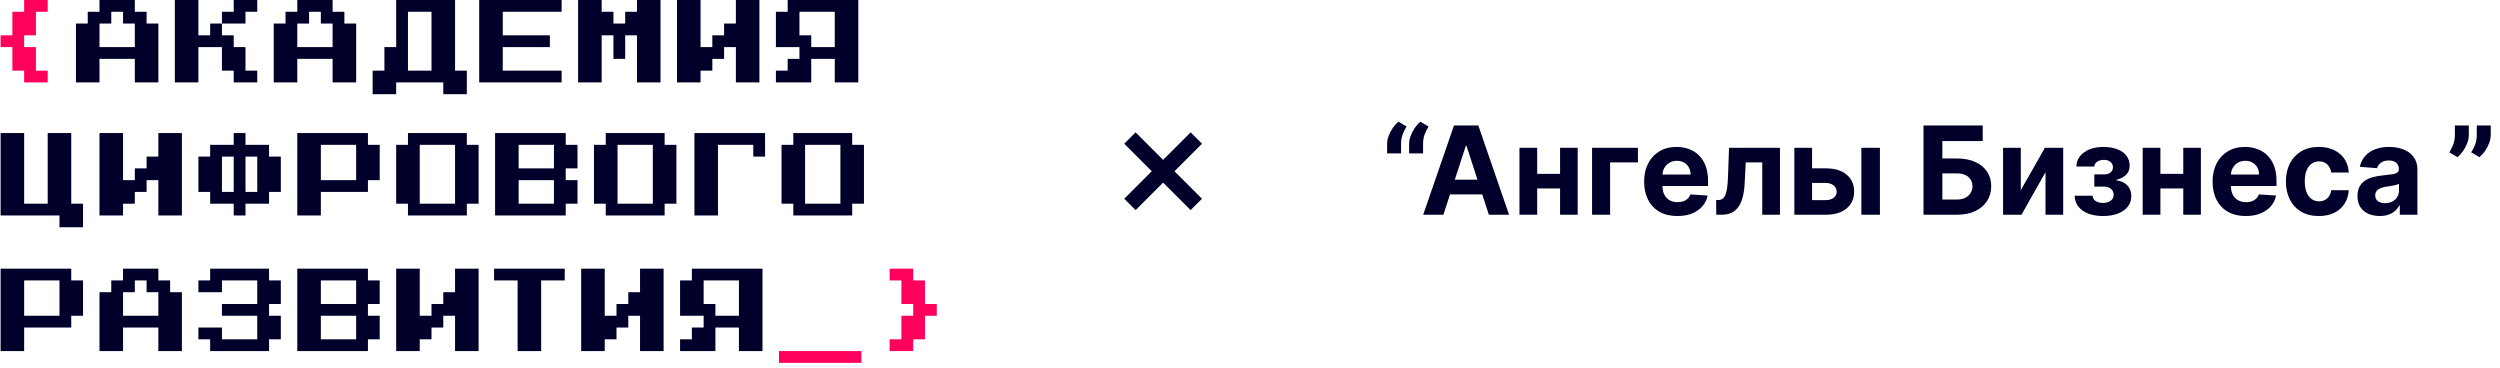 <?xml version="1.0" encoding="UTF-8"?> <svg xmlns="http://www.w3.org/2000/svg" width="163" height="24" viewBox="0 0 163 24" fill="none"><path d="M58.005 22.89V22.123H58.773V20.587H59.541V19.82H58.773V18.284H58.005V17.517H59.541V18.284H60.308V19.82H61.076V20.587H60.308V22.123H59.541V22.89H58.005Z" fill="#FF005C"></path><path d="M50.79 23.658V22.89H56.163V23.658H50.79Z" fill="#FF005C"></path><path d="M44.341 22.89V22.123H45.109V21.355H45.877V20.587H44.341V18.284H45.109V17.517H49.715V22.89H48.179V21.355H46.644V22.89H44.341ZM46.644 20.587H48.179V18.284H45.877V19.82H46.644V20.587Z" fill="#00002B"></path><path d="M37.893 22.89V17.517H39.429V20.587H40.196V19.82H40.964V19.052H41.731V17.517H43.267V22.89H41.731V20.587H40.964V21.355H40.196V22.123H39.429V22.89H37.893Z" fill="#00002B"></path><path d="M33.748 22.89V18.284H32.213V17.517H36.819V18.284H35.283V22.89H33.748Z" fill="#00002B"></path><path d="M25.831 22.89V17.517H27.367V20.587H28.134V19.82H28.902V19.052H29.669V17.517H31.205V22.89H29.669V20.587H28.902V21.355H28.134V22.123H27.367V22.89H25.831Z" fill="#00002B"></path><path d="M19.383 22.89V17.517H23.989V18.284H24.757V19.82H23.989V20.587H24.757V22.123H23.989V22.89H19.383ZM20.919 19.82H23.221V18.284H20.919V19.82ZM20.919 22.123H23.221V20.587H20.919V22.123Z" fill="#00002B"></path><path d="M13.703 22.89V22.123H12.935V21.355H14.471V22.123H16.773V20.587H14.471V19.82H16.773V18.284H14.471V19.052H12.935V18.284H13.703V17.517H17.541V18.284H18.309V19.82H17.541V20.587H18.309V22.123H17.541V22.89H13.703Z" fill="#00002B"></path><path d="M6.487 22.89V19.052H7.255V18.284H8.022V17.517H10.325V18.284H11.093V19.052H11.86V22.89H10.325V21.355H8.022V22.89H6.487ZM8.022 20.587H10.325V19.052H9.558V18.284H8.79V19.052H8.022V20.587Z" fill="#00002B"></path><path d="M0.039 22.89V17.517H4.645V18.284H5.413V20.587H4.645V21.355H1.575V22.89H0.039ZM1.575 20.587H3.877V18.284H1.575V20.587Z" fill="#00002B"></path><path d="M51.724 14.048V13.281H50.956V9.443H51.724V8.675H55.562V9.443H56.33V13.281H55.562V14.048H51.724ZM52.492 13.281H54.794V9.443H52.492V13.281Z" fill="#00002B"></path><path d="M45.276 14.048V8.675H49.882V10.21H49.114V9.443H46.811V14.048H45.276Z" fill="#00002B"></path><path d="M39.495 14.048V13.281H38.727V9.443H39.495V8.675H43.333V9.443H44.101V13.281H43.333V14.048H39.495ZM40.263 13.281H42.565V9.443H40.263V13.281Z" fill="#00002B"></path><path d="M32.28 14.048V8.675H36.885V9.443H37.653V10.978H36.885V11.746H37.653V13.281H36.885V14.048H32.28ZM33.815 10.978H36.118V9.443H33.815V10.978ZM33.815 13.281H36.118V11.746H33.815V13.281Z" fill="#00002B"></path><path d="M26.599 14.048V13.281H25.831V9.443H26.599V8.675H30.437V9.443H31.205V13.281H30.437V14.048H26.599ZM27.367 13.281H29.669V9.443H27.367V13.281Z" fill="#00002B"></path><path d="M19.383 14.048V8.675H23.989V9.443H24.757V11.746H23.989V12.513H20.919V14.048H19.383ZM20.919 11.746H23.221V9.443H20.919V11.746Z" fill="#00002B"></path><path d="M15.238 14.048V13.281H13.703V12.513H12.935V10.21H13.703V9.443H15.238V8.675H16.006V9.443H17.541V10.21H18.309V12.513H17.541V13.281H16.006V14.048H15.238ZM14.471 12.513H15.238V10.21H14.471V12.513ZM16.006 12.513H16.773V10.21H16.006V12.513Z" fill="#00002B"></path><path d="M6.487 14.048V8.675H8.022V11.746H8.79V10.978H9.558V10.21H10.325V8.675H11.86V14.048H10.325V11.746H9.558V12.513H8.79V13.281H8.022V14.048H6.487Z" fill="#00002B"></path><path d="M3.877 14.816V14.048H0.039V8.675H1.575V13.281H3.11V8.675H4.645V13.281H5.413V14.816H3.877Z" fill="#00002B"></path><path d="M50.589 5.373V4.606H51.356V3.838H52.124V3.071H50.589V0.768H51.356V0H55.962V5.373H54.427V3.838H52.892V5.373H50.589ZM52.892 3.071H54.427V0.768H52.124V2.303H52.892V3.071Z" fill="#00002B"></path><path d="M44.141 5.373V0H45.676V3.071H46.444V2.303H47.211V1.535H47.979V0H49.514V5.373H47.979V3.071H47.211V3.838H46.444V4.606H45.676V5.373H44.141Z" fill="#00002B"></path><path d="M37.693 5.373V0H39.228V0.768H39.996V1.535H40.763V0.768H41.531V0H43.066V5.373H41.531V2.303H40.763V3.838H39.996V2.303H39.228V5.373H37.693Z" fill="#00002B"></path><path d="M31.245 5.373V0H36.618V0.768H32.78V2.303H35.85V3.071H32.78V4.606H36.618V5.373H31.245Z" fill="#00002B"></path><path d="M24.296 6.141V4.606H25.064V3.071H25.831V0H29.67V4.606H30.437V6.141H28.902V5.373H25.831V6.141H24.296ZM26.599 4.606H28.134V0.768H26.599V4.606Z" fill="#00002B"></path><path d="M17.848 5.373V1.535H18.616V0.768H19.383V0H21.686V0.768H22.454V1.535H23.222V5.373H21.686V3.838H19.383V5.373H17.848ZM19.383 3.071H21.686V1.535H20.919V0.768H20.151V1.535H19.383V3.071Z" fill="#00002B"></path><path d="M13.703 1.535H14.47V2.303H15.238V3.071H16.006V4.606H16.773V5.373H15.238V4.606H14.47V3.071H12.935V5.373H11.4V0H12.935V2.303H13.703V1.535ZM16.773 0V0.768H16.006V1.535H14.47V0.768H15.238V0H16.773Z" fill="#00002B"></path><path d="M4.952 5.373V1.535H5.72V0.768H6.487V0H8.79V0.768H9.558V1.535H10.326V5.373H8.79V3.838H6.487V5.373H4.952ZM6.487 3.071H8.79V1.535H8.023V0.768H7.255V1.535H6.487V3.071Z" fill="#00002B"></path><path d="M1.575 5.373V4.606H0.807V3.071H0.039V2.303H0.807V0.768H1.575V0H3.11V0.768H2.342V2.303H1.575V3.071H2.342V4.606H3.11V5.373H1.575Z" fill="#FF005C"></path><path d="M160.966 8.182V8.795C160.966 8.97 160.932 9.148 160.864 9.329C160.797 9.509 160.708 9.68 160.597 9.841C160.485 10 160.363 10.135 160.23 10.247L159.696 9.932C159.791 9.782 159.874 9.616 159.946 9.435C160.02 9.253 160.057 9.042 160.057 8.801V8.182H160.966ZM162.395 8.182V8.795C162.395 8.97 162.361 9.148 162.293 9.329C162.226 9.509 162.137 9.68 162.026 9.841C161.914 10 161.791 10.135 161.656 10.247L161.122 9.932C161.219 9.782 161.303 9.616 161.375 9.435C161.449 9.253 161.486 9.042 161.486 8.801V8.182H162.395Z" fill="#00002B"></path><path d="M155.157 14.082C154.879 14.082 154.63 14.034 154.413 13.938C154.195 13.839 154.023 13.694 153.896 13.503C153.771 13.31 153.708 13.069 153.708 12.781C153.708 12.539 153.753 12.335 153.842 12.17C153.931 12.006 154.052 11.873 154.205 11.773C154.359 11.672 154.533 11.597 154.728 11.545C154.925 11.494 155.131 11.458 155.347 11.438C155.601 11.411 155.806 11.386 155.961 11.364C156.116 11.339 156.229 11.303 156.299 11.256C156.369 11.208 156.404 11.138 156.404 11.045V11.028C156.404 10.848 156.347 10.709 156.234 10.611C156.122 10.512 155.963 10.463 155.756 10.463C155.539 10.463 155.365 10.511 155.237 10.608C155.108 10.703 155.023 10.822 154.981 10.966L153.862 10.875C153.918 10.61 154.03 10.381 154.197 10.188C154.363 9.992 154.578 9.843 154.842 9.739C155.107 9.633 155.414 9.58 155.762 9.58C156.005 9.58 156.237 9.608 156.458 9.665C156.682 9.722 156.88 9.81 157.052 9.929C157.226 10.048 157.363 10.202 157.464 10.389C157.564 10.575 157.614 10.797 157.614 11.057V14H156.467V13.395H156.433C156.362 13.531 156.269 13.652 156.151 13.756C156.034 13.858 155.893 13.938 155.728 13.997C155.563 14.054 155.373 14.082 155.157 14.082ZM155.504 13.247C155.682 13.247 155.839 13.212 155.975 13.142C156.112 13.07 156.219 12.973 156.296 12.852C156.374 12.731 156.413 12.594 156.413 12.44V11.977C156.375 12.002 156.323 12.025 156.256 12.045C156.192 12.064 156.119 12.082 156.038 12.099C155.956 12.115 155.875 12.129 155.793 12.142C155.712 12.153 155.638 12.164 155.572 12.173C155.43 12.194 155.306 12.227 155.2 12.273C155.094 12.318 155.011 12.38 154.952 12.457C154.894 12.533 154.864 12.628 154.864 12.742C154.864 12.906 154.924 13.032 155.043 13.119C155.165 13.204 155.318 13.247 155.504 13.247Z" fill="#00002B"></path><path d="M151.189 14.085C150.742 14.085 150.357 13.991 150.036 13.801C149.715 13.61 149.469 13.345 149.297 13.006C149.126 12.667 149.041 12.277 149.041 11.835C149.041 11.388 149.127 10.996 149.3 10.659C149.474 10.32 149.721 10.056 150.041 9.866C150.361 9.675 150.742 9.58 151.183 9.58C151.564 9.58 151.897 9.649 152.183 9.787C152.469 9.925 152.696 10.119 152.862 10.369C153.029 10.619 153.121 10.913 153.138 11.25H151.996C151.964 11.032 151.878 10.857 151.74 10.724C151.604 10.59 151.425 10.523 151.203 10.523C151.016 10.523 150.852 10.574 150.712 10.676C150.573 10.777 150.465 10.923 150.388 11.117C150.31 11.31 150.271 11.543 150.271 11.818C150.271 12.097 150.309 12.333 150.385 12.528C150.463 12.723 150.571 12.872 150.712 12.974C150.852 13.077 151.016 13.128 151.203 13.128C151.341 13.128 151.465 13.099 151.575 13.043C151.687 12.986 151.779 12.903 151.851 12.795C151.925 12.686 151.973 12.554 151.996 12.401H153.138C153.119 12.734 153.028 13.027 152.865 13.281C152.704 13.533 152.482 13.73 152.197 13.872C151.913 14.014 151.577 14.085 151.189 14.085Z" fill="#00002B"></path><path d="M146.425 14.085C145.976 14.085 145.589 13.994 145.266 13.812C144.944 13.629 144.696 13.369 144.521 13.034C144.347 12.697 144.26 12.298 144.26 11.838C144.26 11.389 144.347 10.995 144.521 10.656C144.696 10.317 144.941 10.053 145.257 9.864C145.575 9.674 145.948 9.58 146.376 9.58C146.664 9.58 146.932 9.626 147.18 9.719C147.43 9.81 147.648 9.947 147.834 10.131C148.021 10.314 148.167 10.545 148.271 10.824C148.375 11.1 148.428 11.424 148.428 11.795V12.128H144.743V11.378H147.288C147.288 11.204 147.25 11.049 147.175 10.915C147.099 10.78 146.994 10.675 146.859 10.599C146.727 10.522 146.572 10.483 146.396 10.483C146.213 10.483 146.05 10.526 145.908 10.611C145.768 10.694 145.658 10.807 145.578 10.949C145.499 11.089 145.458 11.245 145.456 11.418V12.131C145.456 12.347 145.496 12.533 145.575 12.69C145.657 12.848 145.771 12.969 145.919 13.054C146.067 13.139 146.242 13.182 146.445 13.182C146.579 13.182 146.702 13.163 146.814 13.125C146.926 13.087 147.021 13.03 147.101 12.954C147.18 12.879 147.241 12.786 147.283 12.676L148.402 12.75C148.345 13.019 148.229 13.254 148.053 13.454C147.878 13.653 147.653 13.809 147.376 13.92C147.102 14.03 146.785 14.085 146.425 14.085Z" fill="#00002B"></path><path d="M142.739 11.335V12.287H140.46V11.335H142.739ZM140.858 9.636V14H139.702V9.636H140.858ZM143.497 9.636V14H142.349V9.636H143.497Z" fill="#00002B"></path><path d="M135.266 12.764H136.44C136.445 12.908 136.51 13.022 136.633 13.105C136.756 13.188 136.915 13.23 137.11 13.23C137.307 13.23 137.473 13.185 137.607 13.094C137.742 13.001 137.809 12.868 137.809 12.696C137.809 12.59 137.782 12.498 137.729 12.42C137.676 12.341 137.603 12.278 137.508 12.233C137.413 12.188 137.303 12.165 137.178 12.165H136.55V11.372H137.178C137.366 11.372 137.51 11.329 137.61 11.242C137.712 11.154 137.764 11.045 137.764 10.915C137.764 10.767 137.71 10.649 137.604 10.56C137.5 10.469 137.359 10.423 137.181 10.423C137.001 10.423 136.852 10.464 136.732 10.545C136.615 10.625 136.554 10.729 136.55 10.858H135.383C135.387 10.597 135.465 10.37 135.619 10.179C135.774 9.988 135.982 9.84 136.244 9.736C136.507 9.632 136.801 9.58 137.127 9.58C137.483 9.58 137.79 9.63 138.048 9.73C138.307 9.829 138.506 9.97 138.644 10.153C138.784 10.337 138.854 10.556 138.854 10.81C138.854 11.041 138.779 11.234 138.627 11.389C138.476 11.544 138.264 11.655 137.991 11.722V11.767C138.171 11.778 138.334 11.827 138.479 11.912C138.625 11.997 138.742 12.115 138.829 12.264C138.916 12.412 138.96 12.587 138.96 12.79C138.96 13.061 138.88 13.293 138.721 13.486C138.564 13.679 138.346 13.828 138.067 13.932C137.791 14.034 137.474 14.085 137.116 14.085C136.767 14.085 136.455 14.035 136.178 13.935C135.904 13.832 135.685 13.683 135.522 13.486C135.361 13.289 135.276 13.048 135.266 12.764Z" fill="#00002B"></path><path d="M131.756 12.403L133.327 9.636H134.521V14H133.367V11.224L131.802 14H130.6V9.636H131.756V12.403Z" fill="#00002B"></path><path d="M125.412 14V8.182H129.273V9.196H126.642V10.332H127.588C128.048 10.332 128.445 10.407 128.778 10.557C129.114 10.704 129.372 10.914 129.554 11.185C129.736 11.455 129.827 11.775 129.827 12.142C129.827 12.508 129.736 12.83 129.554 13.111C129.372 13.389 129.114 13.607 128.778 13.764C128.445 13.921 128.048 14 127.588 14H125.412ZM126.642 13.011H127.588C127.808 13.011 127.993 12.972 128.145 12.892C128.296 12.811 128.411 12.704 128.489 12.571C128.568 12.437 128.608 12.29 128.608 12.131C128.608 11.9 128.52 11.704 128.344 11.545C128.17 11.384 127.918 11.304 127.588 11.304H126.642V13.011Z" fill="#00002B"></path><path d="M117.749 10.977H119.053C119.631 10.977 120.082 11.116 120.406 11.392C120.729 11.667 120.891 12.034 120.891 12.494C120.891 12.793 120.818 13.057 120.673 13.284C120.527 13.509 120.317 13.686 120.042 13.812C119.767 13.938 119.438 14 119.053 14H116.991V9.636H118.147V13.048H119.053C119.256 13.048 119.423 12.997 119.553 12.895C119.684 12.793 119.75 12.662 119.752 12.503C119.75 12.334 119.684 12.197 119.553 12.091C119.423 11.983 119.256 11.929 119.053 11.929H117.749V10.977ZM121.36 14V9.636H122.57V14H121.36Z" fill="#00002B"></path><path d="M111.899 14L111.893 13.04H112.038C112.141 13.04 112.229 13.015 112.303 12.966C112.378 12.915 112.441 12.832 112.49 12.719C112.539 12.605 112.578 12.454 112.607 12.267C112.635 12.078 112.654 11.845 112.663 11.568L112.734 9.636H116.053V14H114.899V10.588H113.822L113.754 11.92C113.737 12.286 113.693 12.6 113.621 12.864C113.551 13.127 113.453 13.343 113.328 13.511C113.203 13.678 113.053 13.801 112.876 13.881C112.7 13.96 112.496 14 112.263 14H111.899Z" fill="#00002B"></path><path d="M109.362 14.085C108.913 14.085 108.527 13.994 108.203 13.812C107.881 13.629 107.633 13.369 107.459 13.034C107.285 12.697 107.197 12.298 107.197 11.838C107.197 11.389 107.285 10.995 107.459 10.656C107.633 10.317 107.878 10.053 108.195 9.864C108.513 9.674 108.886 9.58 109.314 9.58C109.602 9.58 109.87 9.626 110.118 9.719C110.368 9.81 110.586 9.947 110.771 10.131C110.959 10.314 111.105 10.545 111.209 10.824C111.313 11.1 111.365 11.424 111.365 11.795V12.128H107.68V11.378H110.226C110.226 11.204 110.188 11.049 110.112 10.915C110.036 10.78 109.931 10.675 109.797 10.599C109.664 10.522 109.51 10.483 109.334 10.483C109.15 10.483 108.987 10.526 108.845 10.611C108.705 10.694 108.595 10.807 108.516 10.949C108.436 11.089 108.395 11.245 108.393 11.418V12.131C108.393 12.347 108.433 12.533 108.513 12.69C108.594 12.848 108.709 12.969 108.857 13.054C109.004 13.139 109.179 13.182 109.382 13.182C109.517 13.182 109.64 13.163 109.751 13.125C109.863 13.087 109.959 13.03 110.038 12.954C110.118 12.879 110.179 12.786 110.22 12.676L111.339 12.75C111.283 13.019 111.166 13.254 110.99 13.454C110.816 13.653 110.59 13.809 110.314 13.92C110.039 14.03 109.722 14.085 109.362 14.085Z" fill="#00002B"></path><path d="M106.792 9.636V10.588H104.979V14H103.803V9.636H106.792Z" fill="#00002B"></path><path d="M102.106 11.335V12.287H99.827V11.335H102.106ZM100.225 9.636V14H99.069V9.636H100.225ZM102.864 9.636V14H101.717V9.636H102.864Z" fill="#00002B"></path><path d="M94.11 14H92.792L94.8 8.182H96.386L98.391 14H97.073L95.616 9.511H95.57L94.11 14ZM94.028 11.713H97.141V12.673H94.028V11.713Z" fill="#00002B"></path><path d="M90.44 10V9.386C90.44 9.212 90.474 9.034 90.543 8.852C90.611 8.67 90.701 8.499 90.812 8.338C90.924 8.177 91.046 8.043 91.176 7.935L91.71 8.25C91.604 8.417 91.517 8.591 91.449 8.773C91.383 8.955 91.349 9.157 91.349 9.381V10H90.44ZM91.875 10V9.386C91.875 9.212 91.909 9.034 91.977 8.852C92.046 8.67 92.135 8.499 92.247 8.338C92.359 8.177 92.48 8.043 92.611 7.935L93.145 8.25C93.039 8.417 92.952 8.591 92.883 8.773C92.817 8.955 92.784 9.157 92.784 9.381V10H91.875Z" fill="#00002B"></path><path d="M78 9L73.671 13.329" stroke="#00002B" stroke-width="1.048"></path><path d="M73.67 9L77.999 13.329" stroke="#00002B" stroke-width="1.048"></path></svg> 
